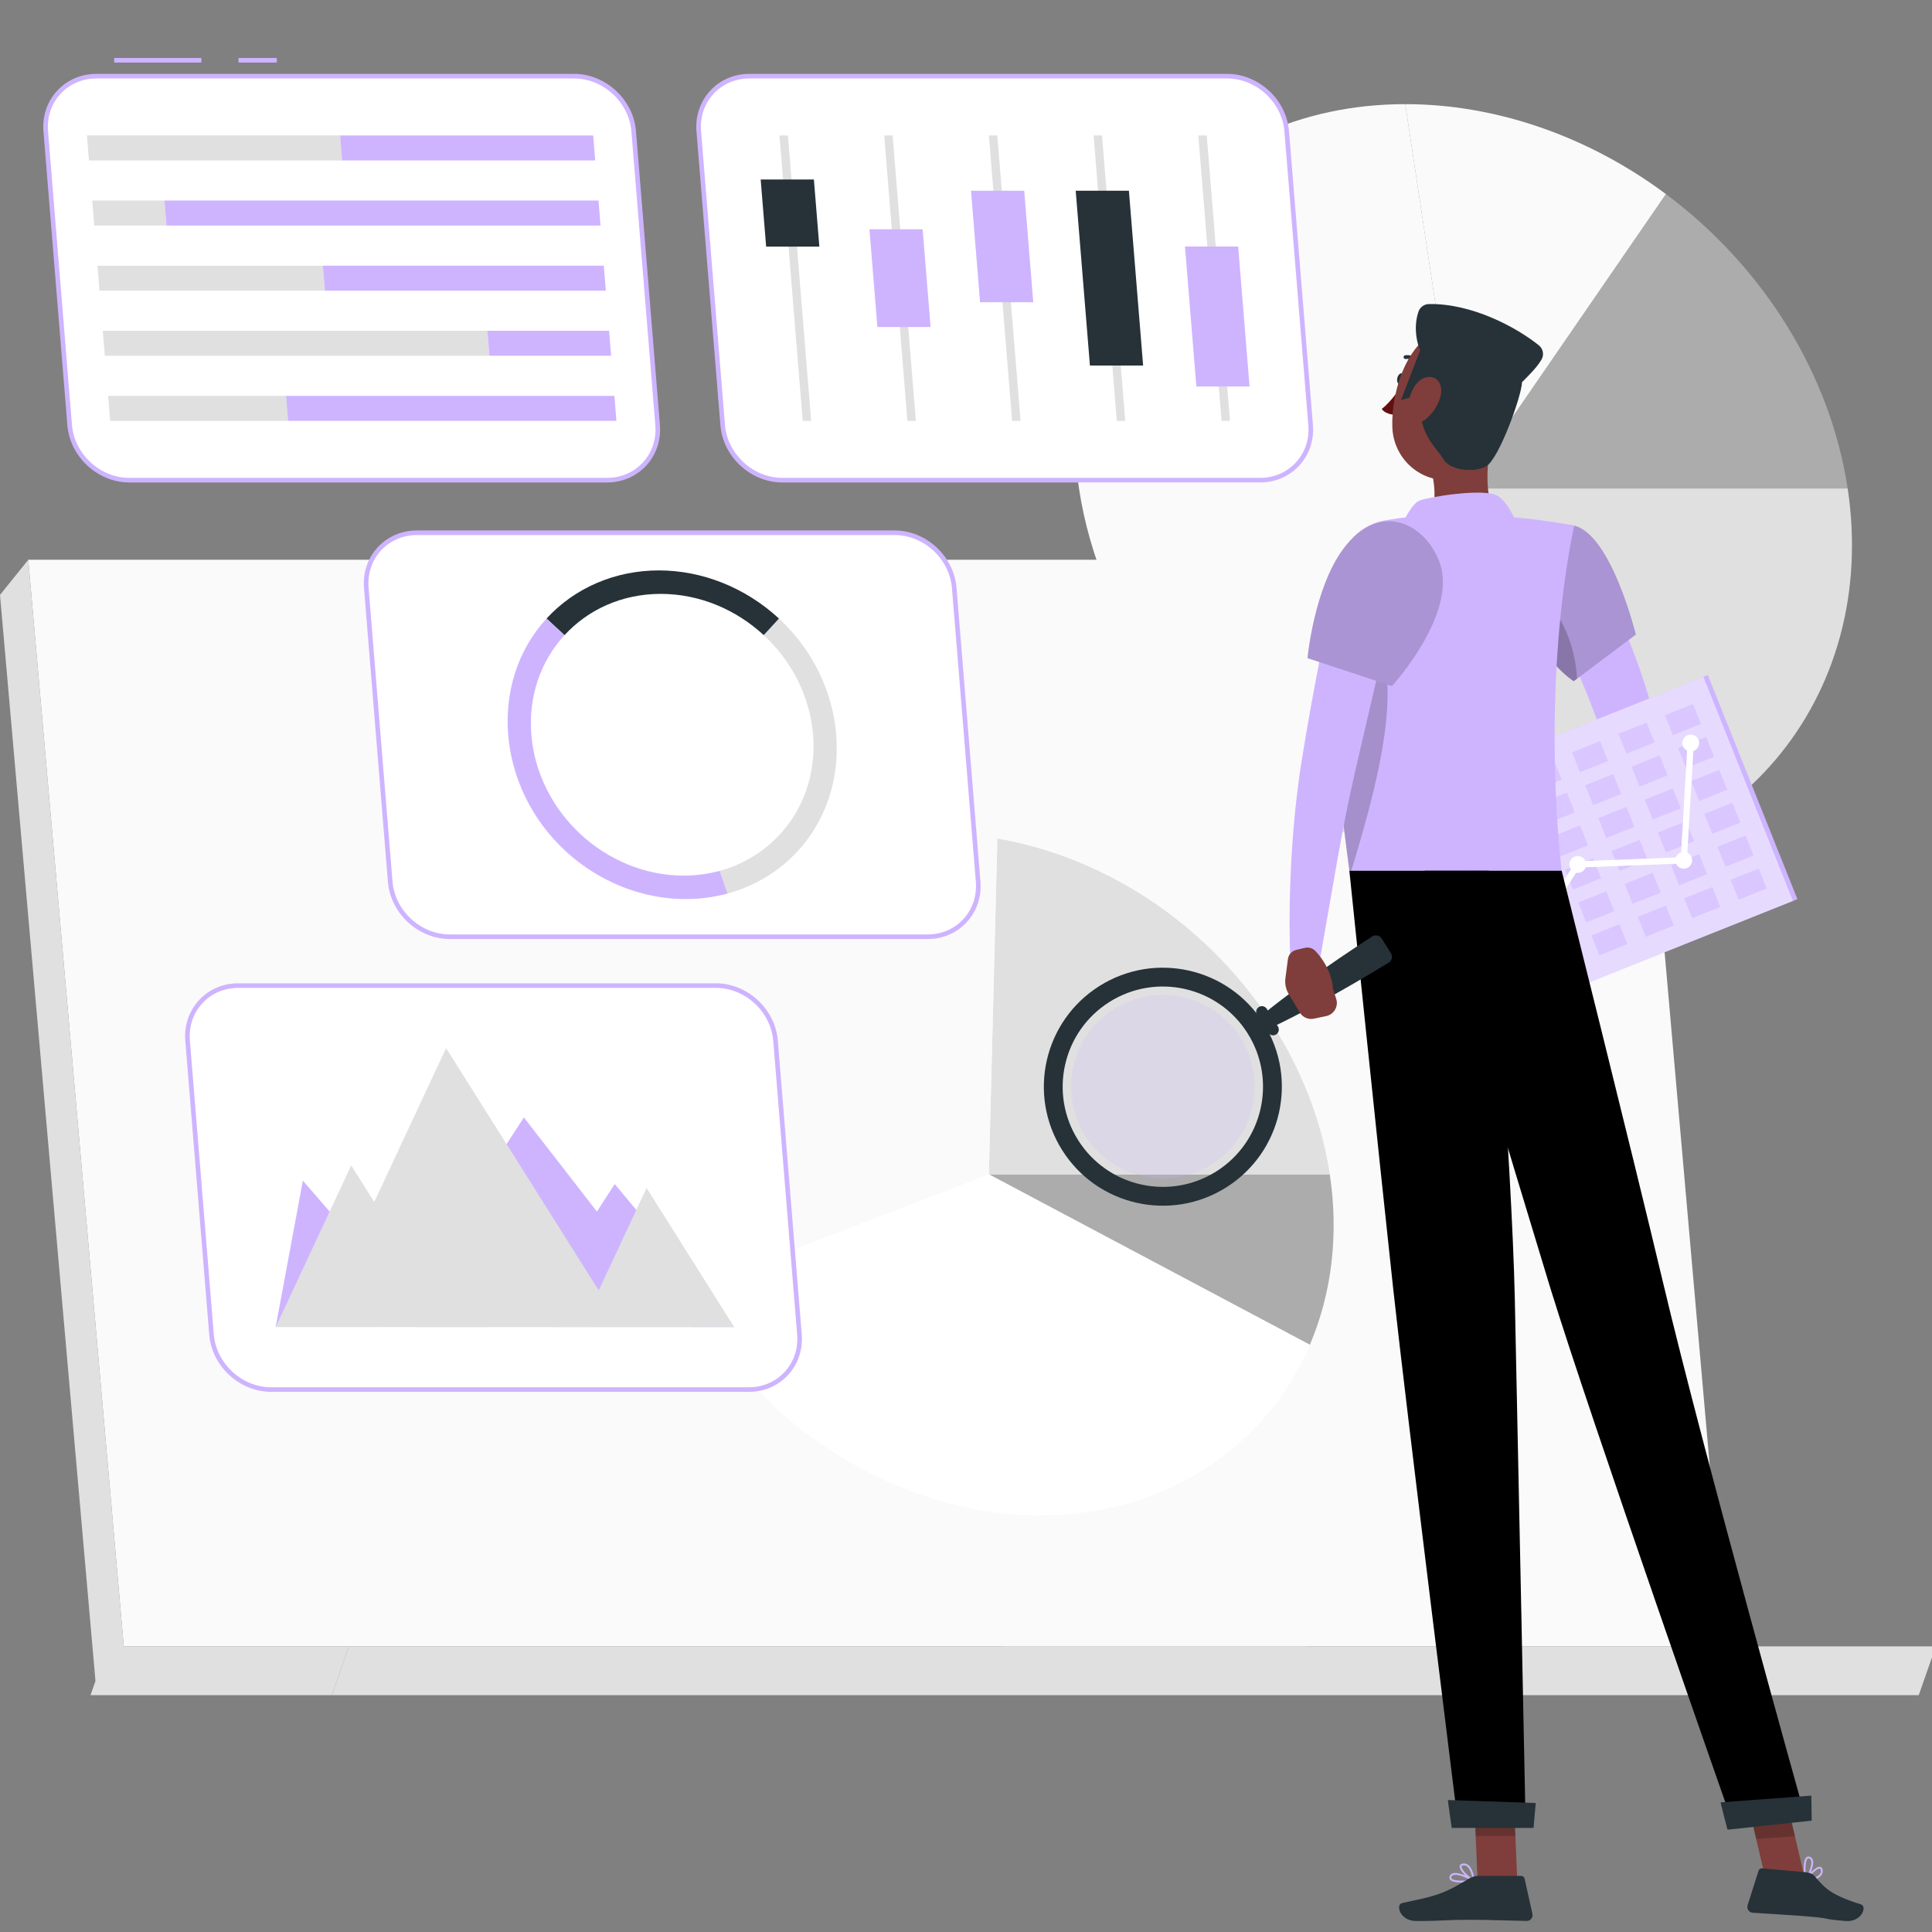 <svg width="500" height="500" viewBox="0 0 500 500" fill="none" xmlns="http://www.w3.org/2000/svg">
<rect x="0" y="0" width="500" height="500" fill="#808080" stroke="none"/>
<g clip-path="url(#clip0_396_18175)">
<path d="M446.59 426.079H32.037L7.316 144.871H421.869L446.59 426.079Z" fill="#FAFAFA"/>
<path d="M24.708 435.036L32.033 426.079L7.313 144.871L0 153.967L24.708 435.036Z" fill="#E0E0E0"/>
<path d="M37.512 415.407L14.741 156.371C14.501 153.641 16.651 151.293 19.392 151.293H411.738C414.158 151.293 416.177 153.142 416.39 155.553L439.161 414.589C439.401 417.319 437.25 419.668 434.509 419.668H42.164C39.744 419.668 37.725 417.817 37.512 415.407Z" fill="#FAFAFA"/>
<path d="M90.302 426.082H27.843L23.426 438.713H85.885L90.302 426.082Z" fill="#E0E0E0"/>
<path d="M90.299 426.082H500.988L496.569 438.713H85.883L90.299 426.082Z" fill="#E0E0E0"/>
<path d="M259.417 426.082H338.142L337.295 434.353H258.57L259.417 426.082Z" fill="#E0E0E0"/>
<path d="M378.709 126.418H478.175C486.417 180.984 448.299 225.884 393.733 225.884C376.275 225.884 358.426 221.288 341.988 212.558L378.709 126.418Z" fill="#E0E0E0"/>
<path d="M378.707 126.418L431.133 50.223C443.67 59.559 454.378 71.219 462.503 84.382C470.63 97.544 475.979 111.894 478.172 126.418H378.707Z" fill="#ACACAC"/>
<path d="M378.708 126.419L363.684 26.953C375.287 26.953 387.107 28.983 398.609 32.951C410.112 36.919 421.119 42.764 431.133 50.223L378.708 126.419Z" fill="#FAFAFA"/>
<path d="M378.712 126.419L341.99 212.558C308.574 194.813 284.607 161.91 279.246 126.419C271.004 71.854 309.121 26.953 363.687 26.953L378.712 126.419Z" fill="#FAFAFA"/>
<path d="M255.914 303.922H344.146C345.311 311.633 345.46 319.311 344.589 326.758C343.719 334.205 341.836 341.36 338.99 348.037L255.914 303.922Z" fill="#ACACAC"/>
<path d="M255.914 303.918L258.11 217.027C279.078 220.629 299.206 231.318 314.936 247.205C330.667 263.092 341.013 283.181 344.146 303.92H255.914V303.918Z" fill="#E0E0E0"/>
<path d="M255.918 303.924L177.565 334.101C172.584 324.429 169.241 314.216 167.686 303.924C160.374 255.52 194.188 215.691 242.591 215.691C247.727 215.691 252.922 216.14 258.115 217.032L255.918 303.924Z" fill="#FAFAFA"/>
<path d="M255.914 303.922L338.989 348.039C327.366 375.304 300.725 392.154 269.242 392.154C232.237 392.154 195.471 368.873 177.562 334.099L255.914 303.922Z" fill="white"/>
<path d="M240.038 242.426H116.409C108.564 242.426 101.622 236.007 100.982 228.162L94.793 152.143C94.155 144.298 100.051 137.879 107.897 137.879H231.526C239.371 137.879 246.314 144.298 246.952 152.143L253.14 228.162C253.781 236.007 247.884 242.426 240.038 242.426Z" fill="white"/>
<path d="M240.039 243.021H116.409C108.241 243.021 101.055 236.378 100.391 228.212L94.202 152.193C93.879 148.221 95.137 144.478 97.743 141.65C100.338 138.835 103.945 137.285 107.898 137.285H231.528C239.695 137.285 246.88 143.93 247.546 152.096L253.735 228.114C254.057 232.085 252.8 235.828 250.194 238.656C247.598 241.471 243.993 243.021 240.039 243.021ZM107.898 138.475C104.28 138.475 100.984 139.89 98.617 142.457C96.239 145.038 95.091 148.462 95.386 152.097L101.575 228.115C102.191 235.679 108.845 241.834 116.409 241.834H240.039C243.656 241.834 246.953 240.419 249.319 237.852C251.698 235.27 252.845 231.847 252.55 228.213L246.362 152.195C245.745 144.629 239.091 138.475 231.528 138.475H107.898Z" fill="#CEB4FF"/>
<path d="M206.488 220.23C201.64 225.509 195.375 229.3 188.316 231.238L186.27 225.377C201.491 221.217 211.796 207.022 210.422 190.154C209.602 180.085 204.782 170.968 197.648 164.37L201.59 160.078C219.435 176.58 221.645 203.731 206.488 220.23Z" fill="#E0E0E0"/>
<path d="M201.592 160.079L197.65 164.371C190.516 157.774 181.066 153.696 170.997 153.696C160.928 153.696 152.144 157.785 146.096 164.382L141.441 160.079C148.769 152.102 159.233 147.621 170.503 147.621C181.784 147.621 192.967 152.102 201.592 160.079Z" fill="#263238"/>
<path d="M188.313 231.24C173.974 235.163 157.94 230.955 146.333 220.232C128.501 203.732 126.291 176.582 141.436 160.082L146.09 164.385C140.029 170.983 136.694 180.088 137.513 190.157C139.152 210.282 156.801 226.604 176.928 226.604C180.185 226.604 183.324 226.175 186.266 225.379L188.313 231.24Z" fill="#CEB4FF"/>
<path d="M71.635 15H61.723V16.187H71.635V15Z" fill="#CEB4FF"/>
<path d="M52.12 15H29.551V16.187H52.12V15Z" fill="#CEB4FF"/>
<path d="M157.085 124.262H33.456C25.611 124.262 18.669 117.843 18.029 109.997L11.84 33.979C11.202 26.134 17.098 19.715 24.944 19.715H148.573C156.418 19.715 163.36 26.134 163.999 33.979L170.187 109.997C170.827 117.843 164.931 124.262 157.085 124.262Z" fill="white"/>
<path d="M157.086 124.858H33.455C25.287 124.858 18.101 118.214 17.436 110.047L11.249 34.029C10.925 30.059 12.182 26.314 14.79 23.487C17.386 20.671 20.993 19.121 24.946 19.121H148.575C156.743 19.121 163.929 25.765 164.593 33.932L170.782 109.95C171.105 113.922 169.847 117.665 167.241 120.494C164.646 123.309 161.039 124.858 157.086 124.858ZM24.944 20.31C21.326 20.31 18.031 21.725 15.663 24.293C13.285 26.873 12.137 30.296 12.434 33.932L18.622 109.95C19.239 117.515 25.893 123.67 33.456 123.67H157.087C160.704 123.67 164 122.256 166.368 119.688C168.747 117.106 169.894 113.683 169.598 110.046L163.409 34.028C162.793 26.463 156.137 20.308 148.575 20.308L24.944 20.31Z" fill="#CEB4FF"/>
<path d="M23.023 41.526H88.536L88.009 35.055H22.496L23.023 41.526Z" fill="#E0E0E0"/>
<path d="M154.044 41.526H88.531L88.004 35.055H153.517L154.044 41.526Z" fill="#CEB4FF"/>
<path d="M24.39 58.371H43.08L42.553 51.898H23.863L24.39 58.371Z" fill="#E0E0E0"/>
<path d="M155.418 58.371H43.082L42.555 51.898H154.891L155.418 58.371Z" fill="#CEB4FF"/>
<path d="M25.758 75.225H84.073L83.546 68.754H25.23L25.758 75.225Z" fill="#E0E0E0"/>
<path d="M156.786 75.225H84.074L83.547 68.754H156.259L156.786 75.225Z" fill="#CEB4FF"/>
<path d="M27.133 92.07H126.656L126.129 85.598H26.605L27.133 92.07Z" fill="#E0E0E0"/>
<path d="M158.162 92.07H126.66L126.133 85.598H157.635L158.162 92.07Z" fill="#CEB4FF"/>
<path d="M28.504 108.921H74.535L74.008 102.449H27.977L28.504 108.921Z" fill="#E0E0E0"/>
<path d="M159.533 108.921H74.539L74.012 102.449H159.006L159.533 108.921Z" fill="#CEB4FF"/>
<path d="M326.092 124.262H202.462C194.617 124.262 187.675 117.843 187.037 109.997L180.848 33.979C180.21 26.134 186.106 19.715 193.951 19.715H317.581C325.426 19.715 332.368 26.134 333.008 33.979L339.196 109.997C339.835 117.843 333.937 124.262 326.092 124.262Z" fill="white"/>
<path d="M326.085 124.858H202.456C194.288 124.858 187.102 118.214 186.438 110.047L180.249 34.029C179.926 30.059 181.184 26.314 183.79 23.486C186.385 20.671 189.991 19.121 193.944 19.121H317.574C325.742 19.121 332.927 25.765 333.593 33.932L339.782 109.95C340.106 113.921 338.848 117.665 336.241 120.492C333.647 123.309 330.04 124.858 326.085 124.858ZM193.944 20.31C190.327 20.31 187.03 21.723 184.663 24.291C182.284 26.873 181.137 30.296 181.432 33.932L187.621 109.95C188.237 117.515 194.892 123.67 202.455 123.67H326.084C329.702 123.67 332.997 122.255 335.365 119.687C337.744 117.106 338.891 113.683 338.594 110.047L332.406 34.029C331.79 26.464 325.136 20.31 317.572 20.31H193.944Z" fill="#CEB4FF"/>
<path d="M264.119 108.919H261.936L255.922 35.055H258.104L264.119 108.919Z" fill="#E0E0E0"/>
<path d="M267.412 78.223H253.643L251.293 49.363H265.062L267.412 78.223Z" fill="#CEB4FF"/>
<path d="M237.023 108.919H234.841L228.828 35.055H231.01L237.023 108.919Z" fill="#E0E0E0"/>
<path d="M240.837 84.633H227.068L225.008 59.336H238.777L240.837 84.633Z" fill="#CEB4FF"/>
<path d="M209.926 108.919H207.743L201.73 35.055H203.911L209.926 108.919Z" fill="#E0E0E0"/>
<path d="M212.046 63.821H198.277L196.863 46.453H210.632L212.046 63.821Z" fill="#263238"/>
<path d="M291.215 108.919H289.033L283.02 35.055H285.202L291.215 108.919Z" fill="#E0E0E0"/>
<path d="M295.842 94.606H282.073L278.391 49.363H292.158L295.842 94.606Z" fill="#263238"/>
<path d="M318.316 108.919H316.134L310.121 35.055H312.303L318.316 108.919Z" fill="#E0E0E0"/>
<path d="M323.387 100.03H309.618L306.668 63.797H320.437L323.387 100.03Z" fill="#CEB4FF"/>
<path d="M193.791 359.617H70.162C62.316 359.617 55.374 353.198 54.736 345.353L48.547 269.335C47.909 261.49 53.805 255.07 61.651 255.07H185.28C193.125 255.07 200.067 261.49 200.706 269.335L206.894 345.353C207.534 353.198 201.636 359.617 193.791 359.617Z" fill="white"/>
<path d="M193.792 360.212H70.163C61.995 360.212 54.809 353.569 54.145 345.403L47.956 269.385C47.633 265.414 48.891 261.67 51.497 258.841C54.092 256.026 57.699 254.477 61.652 254.477H185.281C193.449 254.477 200.634 261.121 201.3 269.287L207.489 345.305C207.813 349.275 206.555 353.019 203.949 355.848C201.354 358.663 197.747 360.212 193.792 360.212ZM61.652 255.665C58.034 255.665 54.737 257.08 52.371 259.647C49.993 262.229 48.845 265.652 49.14 269.287L55.329 345.305C55.945 352.869 62.601 359.024 70.163 359.024H193.792C197.41 359.024 200.707 357.609 203.073 355.041C205.452 352.46 206.599 349.037 206.303 345.403L200.114 269.385C199.498 261.82 192.844 255.665 185.28 255.665H61.652Z" fill="#CEB4FF"/>
<path d="M78.38 305.536L105.026 336.321L135.583 289.188L154.479 313.544L159.09 306.432L189.977 343.451L71.348 343.406L78.38 305.536Z" fill="#CEB4FF"/>
<path d="M167.334 307.443L154.95 333.962L115.45 271.246L96.85 311.074L90.891 301.61L71.352 343.447L189.974 343.388L167.334 307.443Z" fill="#E0E0E0"/>
<path d="M411.619 144.182C414.925 150.387 417.766 156.52 420.441 162.907C423.049 169.298 425.461 175.79 427.345 182.65C427.825 184.351 428.243 186.107 428.641 187.871C428.799 188.469 429.187 190.38 429.184 191.593C429.247 192.941 429.143 194.155 428.976 195.316C428.232 199.88 426.634 203.377 424.894 206.682C421.338 213.225 417.05 218.646 412.063 223.767C410.567 225.303 408.109 225.336 406.573 223.84C405.319 222.619 405.068 220.756 405.832 219.278L405.93 219.093C408.872 213.412 411.786 207.418 413.754 201.73C414.701 198.912 415.454 196.029 415.449 193.906C415.433 193.399 415.418 192.932 415.341 192.609C415.309 192.44 415.278 192.287 415.224 192.204L414.97 191.397C414.512 189.918 414.043 188.439 413.494 186.948C411.416 180.989 408.845 175.005 406.175 169.069C403.515 163.15 400.655 157.132 397.826 151.411L397.769 151.294C395.864 147.44 397.443 142.771 401.297 140.865C405.076 138.995 409.645 140.49 411.619 144.182Z" fill="#CEB4FF"/>
<path d="M407.319 218.505L400.77 220.568L408.479 229.595C408.479 229.595 411.455 226.976 412.527 223.185C412.889 221.906 412.359 220.538 411.282 219.76L410.189 218.969C409.36 218.369 408.295 218.198 407.319 218.505Z" fill="#7F3E3B"/>
<path d="M391.746 226.138L400.007 232.694L408.48 229.6L400.77 220.574L391.746 226.138Z" fill="#7F3E3B"/>
<path d="M363.534 98.273C363.369 99.085 362.805 99.655 362.274 99.548C361.743 99.439 361.446 98.694 361.613 97.882C361.777 97.069 362.341 96.5 362.873 96.607C363.404 96.716 363.7 97.462 363.534 98.273Z" fill="#263238"/>
<path d="M362.877 99.672C362.877 99.672 360.078 103.982 357.586 105.829C358.75 107.462 361.316 107.346 361.316 107.346L362.877 99.672Z" fill="#630F0F"/>
<path d="M367.43 94.371C367.548 94.371 367.667 94.328 367.761 94.242C367.958 94.059 367.971 93.752 367.787 93.554C365.96 91.576 363.742 91.928 363.647 91.944C363.382 91.99 363.204 92.241 363.249 92.506C363.295 92.771 363.548 92.946 363.809 92.904C363.882 92.893 365.615 92.637 367.073 94.215C367.169 94.319 367.299 94.371 367.43 94.371Z" fill="#263238"/>
<path d="M386.087 113.051C384.613 120.567 383.725 130.979 388.982 135.994C388.982 135.994 386.927 143.617 372.962 143.617C357.606 143.617 365.575 136.926 365.575 136.926C371.957 134.945 371.902 127.674 370.442 121.835L386.087 113.051Z" fill="#7F3E3B"/>
<path d="M362.879 135.752C362.879 135.752 365.117 130.446 367.405 129.532C369.693 128.616 384.257 126.223 387.612 128.335C390.966 130.447 393.232 137.234 393.232 137.234L362.879 135.752Z" fill="#CEB4FF"/>
<path d="M378.275 487.195C376.956 487.195 375.684 487.014 375.257 486.421C375.107 486.214 374.991 485.861 375.277 485.357C375.438 485.074 375.697 484.884 376.049 484.787C377.759 484.322 381.348 486.369 381.5 486.456C381.588 486.507 381.636 486.607 381.62 486.706C381.603 486.806 381.527 486.886 381.428 486.905C380.772 487.037 379.503 487.195 378.275 487.195ZM376.646 485.202C376.474 485.202 376.316 485.22 376.175 485.258C375.95 485.319 375.795 485.431 375.699 485.599C375.527 485.901 375.589 486.05 375.652 486.137C376.13 486.801 378.727 486.816 380.637 486.546C379.685 486.057 377.847 485.202 376.646 485.202Z" fill="#CEB4FF"/>
<path d="M381.38 486.914C381.346 486.914 381.313 486.907 381.28 486.892C380.039 486.336 377.584 484.114 377.772 482.953C377.816 482.679 378.009 482.34 378.678 482.272C379.177 482.221 379.629 482.362 380.027 482.689C381.334 483.762 381.611 486.529 381.622 486.647C381.63 486.734 381.592 486.818 381.522 486.868C381.48 486.899 381.431 486.914 381.38 486.914ZM378.874 482.749C378.826 482.749 378.777 482.752 378.729 482.756C378.291 482.8 378.263 482.973 378.254 483.029C378.141 483.727 379.81 485.472 381.076 486.233C380.944 485.424 380.577 483.769 379.72 483.065C379.462 482.852 379.183 482.749 378.874 482.749Z" fill="#CEB4FF"/>
<path d="M392.672 486.67H382.399L381.375 462.879H391.648L392.672 486.67Z" fill="#7F3E3B"/>
<path d="M382.471 485.48H393.69C394.11 485.48 394.474 485.771 394.565 486.182L396.595 495.313C396.805 496.26 396.085 497.156 395.116 497.14C391.069 497.071 385.222 496.834 380.135 496.834C374.188 496.834 373.468 497.158 366.494 497.158C362.276 497.158 361.105 492.893 362.872 492.508C370.908 490.75 373.053 490.562 379.998 486.279C380.752 485.815 381.585 485.48 382.471 485.48Z" fill="#263238"/>
<path d="M407.375 136.03C417.003 138.237 423.357 164.222 423.357 164.222L407.281 176.299C407.281 176.299 398.51 170.865 395.352 158.57C392.043 145.686 397.532 133.774 407.375 136.03Z" fill="#AA94D3"/>
<path opacity="0.2" d="M399.123 154.105C404.353 159.28 407.733 167.448 408.138 175.642L407.286 176.299C407.286 176.299 398.508 170.857 395.347 158.566C395.151 157.798 394.984 157.028 394.844 156.273L399.123 154.105Z" fill="black"/>
<path d="M441.99 174.694L363.996 205.863L387.177 263.868L465.171 232.699L441.99 174.694Z" fill="#CEB4FF"/>
<path opacity="0.5" d="M440.844 175.152L363.996 205.863L387.177 263.868L464.025 233.157L440.844 175.152Z" fill="white"/>
<g opacity="0.5">
<path d="M378.077 206.198L370.801 209.105L372.862 214.262L380.138 211.354L378.077 206.198Z" fill="#CEB4FF"/>
<path d="M390.089 201.393L382.812 204.301L384.873 209.457L392.149 206.55L390.089 201.393Z" fill="#CEB4FF"/>
<path d="M402.108 196.592L394.832 199.5L396.893 204.657L404.169 201.749L402.108 196.592Z" fill="#CEB4FF"/>
<path d="M414.116 191.791L406.84 194.699L408.901 199.856L416.177 196.948L414.116 191.791Z" fill="#CEB4FF"/>
<path d="M426.132 186.991L418.855 189.898L420.916 195.055L428.192 192.147L426.132 186.991Z" fill="#CEB4FF"/>
<path d="M438.143 182.198L430.867 185.105L432.928 190.262L440.204 187.354L438.143 182.198Z" fill="#CEB4FF"/>
<path d="M381.479 214.705L374.203 217.613L376.264 222.771L383.541 219.863L381.479 214.705Z" fill="#CEB4FF"/>
<path d="M393.487 209.909L386.211 212.816L388.272 217.974L395.548 215.067L393.487 209.909Z" fill="#CEB4FF"/>
<path d="M405.507 205.108L398.23 208.016L400.292 213.174L407.568 210.266L405.507 205.108Z" fill="#CEB4FF"/>
<path d="M417.518 200.307L410.242 203.215L412.303 208.372L419.579 205.464L417.518 200.307Z" fill="#CEB4FF"/>
<path d="M429.534 195.506L422.258 198.414L424.319 203.572L431.595 200.664L429.534 195.506Z" fill="#CEB4FF"/>
<path d="M441.55 190.702L434.273 193.609L436.334 198.766L443.61 195.858L441.55 190.702Z" fill="#CEB4FF"/>
<path d="M384.882 223.225L377.605 226.133L379.666 231.29L386.942 228.382L384.882 223.225Z" fill="#CEB4FF"/>
<path d="M396.897 218.42L389.621 221.328L391.682 226.485L398.958 223.577L396.897 218.42Z" fill="#CEB4FF"/>
<path d="M408.909 213.623L401.633 216.531L403.694 221.688L410.97 218.78L408.909 213.623Z" fill="#CEB4FF"/>
<path d="M420.925 208.823L413.648 211.73L415.709 216.887L422.985 213.979L420.925 208.823Z" fill="#CEB4FF"/>
<path d="M432.932 204.03L425.656 206.938L427.717 212.094L434.993 209.186L432.932 204.03Z" fill="#CEB4FF"/>
<path d="M444.948 199.233L437.672 202.141L439.733 207.299L447.009 204.391L444.948 199.233Z" fill="#CEB4FF"/>
<path d="M388.28 231.745L381.004 234.652L383.065 239.81L390.341 236.902L388.28 231.745Z" fill="#CEB4FF"/>
<path d="M400.3 226.94L393.023 229.848L395.085 235.006L402.361 232.098L400.3 226.94Z" fill="#CEB4FF"/>
<path d="M412.311 222.139L405.035 225.047L407.096 230.204L414.372 227.296L412.311 222.139Z" fill="#CEB4FF"/>
<path d="M424.327 217.338L417.051 220.246L419.112 225.404L426.388 222.496L424.327 217.338Z" fill="#CEB4FF"/>
<path d="M436.339 212.541L429.062 215.449L431.123 220.606L438.399 217.698L436.339 212.541Z" fill="#CEB4FF"/>
<path d="M448.354 207.737L441.078 210.645L443.139 215.801L450.415 212.893L448.354 207.737Z" fill="#CEB4FF"/>
<path d="M391.69 240.252L384.414 243.16L386.475 248.317L393.751 245.409L391.69 240.252Z" fill="#CEB4FF"/>
<path d="M403.702 235.459L396.426 238.367L398.487 243.524L405.763 240.616L403.702 235.459Z" fill="#CEB4FF"/>
<path d="M415.718 230.655L408.441 233.562L410.502 238.719L417.778 235.811L415.718 230.655Z" fill="#CEB4FF"/>
<path d="M427.725 225.858L420.449 228.766L422.51 233.922L429.786 231.014L427.725 225.858Z" fill="#CEB4FF"/>
<path d="M439.745 221.065L432.469 223.973L434.53 229.131L441.806 226.223L439.745 221.065Z" fill="#CEB4FF"/>
<path d="M451.757 216.252L444.48 219.16L446.542 224.318L453.818 221.41L451.757 216.252Z" fill="#CEB4FF"/>
<path d="M395.093 248.772L387.816 251.68L389.878 256.838L397.154 253.93L395.093 248.772Z" fill="#CEB4FF"/>
<path d="M407.1 243.975L399.824 246.883L401.886 252.041L409.162 249.133L407.1 243.975Z" fill="#CEB4FF"/>
<path d="M419.116 239.17L411.84 242.078L413.901 247.236L421.177 244.328L419.116 239.17Z" fill="#CEB4FF"/>
<path d="M431.132 234.373L423.855 237.281L425.916 242.438L433.192 239.53L431.132 234.373Z" fill="#CEB4FF"/>
<path d="M443.147 229.569L435.871 232.477L437.932 237.633L445.208 234.725L443.147 229.569Z" fill="#CEB4FF"/>
<path d="M455.159 224.772L447.883 227.68L449.944 232.836L457.22 229.929L455.159 224.772Z" fill="#CEB4FF"/>
</g>
<path d="M435.539 193.098C435.093 191.982 435.636 190.715 436.752 190.269C437.868 189.823 439.135 190.367 439.581 191.483C440.027 192.598 439.483 193.865 438.368 194.311C437.252 194.757 435.985 194.215 435.539 193.098Z" fill="white"/>
<path d="M433.734 223.45C433.288 222.334 433.832 221.067 434.947 220.621C436.063 220.175 437.33 220.718 437.776 221.834C438.222 222.95 437.679 224.217 436.563 224.663C435.447 225.109 434.18 224.565 433.734 223.45Z" fill="white"/>
<path d="M406.3 224.532C405.854 223.416 406.398 222.149 407.514 221.703C408.63 221.257 409.896 221.8 410.343 222.916C410.789 224.032 410.245 225.299 409.129 225.745C408.013 226.192 406.747 225.649 406.3 224.532Z" fill="white"/>
<path d="M389.082 251.168C388.636 250.052 389.179 248.786 390.295 248.34C391.411 247.893 392.678 248.437 393.124 249.553C393.57 250.669 393.026 251.936 391.91 252.382C390.795 252.828 389.528 252.284 389.082 251.168Z" fill="white"/>
<path d="M391.1 251.167C390.95 251.167 390.798 251.126 390.662 251.037C390.287 250.796 390.18 250.296 390.423 249.921L407.644 223.288C407.787 223.068 408.027 222.929 408.289 222.92L434.99 221.862L436.75 192.243C436.777 191.799 437.17 191.467 437.603 191.485C438.048 191.513 438.387 191.894 438.361 192.339L436.557 222.686C436.533 223.101 436.198 223.428 435.783 223.444L408.771 224.515L391.778 250.797C391.624 251.037 391.365 251.167 391.1 251.167Z" fill="white"/>
<path d="M346.531 146.333C344.431 157.431 343.118 180.223 349.215 225.357H404.162C403.17 217.53 399.24 175.776 407.376 136.032C407.376 136.032 397.958 134.142 388.982 133.71C381.962 133.371 371.797 133.147 365.624 133.712C363.048 133.946 360.519 134.318 358.266 134.718C352.323 135.768 347.653 140.404 346.531 146.333Z" fill="#CEB4FF"/>
<path opacity="0.2" d="M355.174 163.422L344.853 164.245C344.482 177.6 345.402 197.09 349.218 225.35H349.712C355.902 204.995 364.109 175.898 355.174 163.422Z" fill="black"/>
<path opacity="0.2" d="M381.375 462.887L381.901 475.149H392.178L391.652 462.887H381.375Z" fill="black"/>
<path d="M390.973 102.057C388.334 111.905 387.289 117.804 381.212 121.898C372.071 128.058 360.688 120.988 360.333 110.55C360.012 101.155 364.382 86.629 374.95 84.644C385.363 82.688 393.612 92.209 390.973 102.057Z" fill="#7F3E3B"/>
<path d="M367.912 102.125L362.574 103.512L367.541 90.63C367.003 89.647 365.588 85.17 367.084 80.693C367.478 79.513 368.563 78.714 369.806 78.689C380.871 78.474 392.435 84.686 398.265 89.381C399.388 90.285 399.662 91.879 398.912 93.109C397.635 95.198 395.983 96.797 393.9 98.916C393.791 102.523 387.901 118.821 384.642 120.651C381.382 122.48 375.148 121.738 373.49 118.764C371.83 115.792 366.225 111.846 367.912 102.125Z" fill="#263238"/>
<path d="M372.854 102.33C372.254 104.932 370.616 107.199 368.876 108.57C366.257 110.632 364.208 108.73 364.317 105.699C364.414 102.972 365.892 98.614 368.818 97.728C371.701 96.853 373.54 99.354 372.854 102.33Z" fill="#7F3E3B"/>
<path d="M466.789 483.651C466.781 482.332 466.954 481.058 467.544 480.627C467.75 480.476 468.103 480.357 468.608 480.641C468.892 480.8 469.084 481.058 469.182 481.408C469.658 483.116 467.635 486.719 467.548 486.871C467.499 486.959 467.399 487.007 467.299 486.992C467.198 486.977 467.119 486.9 467.098 486.801C466.962 486.146 466.798 484.879 466.789 483.651ZM468.771 482.01C468.77 481.838 468.752 481.68 468.712 481.54C468.649 481.316 468.538 481.161 468.369 481.065C468.066 480.895 467.916 480.96 467.831 481.021C467.17 481.503 467.171 484.1 467.454 486.009C467.937 485.052 468.778 483.209 468.771 482.01Z" fill="#CEB4FF"/>
<path d="M467.098 486.756C467.098 486.721 467.104 486.689 467.118 486.656C467.667 485.412 469.873 482.942 471.035 483.123C471.309 483.165 471.649 483.356 471.722 484.024C471.775 484.523 471.638 484.976 471.313 485.376C470.248 486.69 467.482 486.985 467.365 486.997C467.279 487.006 467.195 486.969 467.144 486.899C467.114 486.855 467.098 486.805 467.098 486.756ZM471.247 484.222C471.247 484.174 471.244 484.125 471.239 484.077C471.192 483.639 471.019 483.613 470.961 483.603C470.264 483.495 468.528 485.175 467.776 486.446C468.583 486.308 470.237 485.932 470.935 485.069C471.147 484.81 471.248 484.531 471.247 484.222Z" fill="#CEB4FF"/>
<path d="M467.25 486.82L457.225 487.53L451.594 463.549L461.619 462.84L467.25 486.82Z" fill="#7F3E3B"/>
<path d="M467.217 484.517L456.042 483.527C455.623 483.49 455.236 483.748 455.108 484.149L452.282 493.066C451.99 493.99 452.627 494.948 453.593 495.016C457.63 495.305 463.477 495.583 468.543 496.032C474.466 496.556 470.63 496.543 477.578 497.157C481.779 497.529 483.32 493.386 481.597 492.845C473.746 490.385 472.325 488.686 469.612 485.531C469.033 484.86 468.099 484.595 467.217 484.517Z" fill="#263238"/>
<path opacity="0.2" d="M451.602 463.559L454.502 475.92L464.531 475.21L461.631 462.848L451.602 463.559Z" fill="black"/>
<path d="M368.703 225.352C368.703 225.352 392.334 304.262 401.3 333.552C411.118 365.629 448.476 472.045 448.476 472.045L466.589 468.063C466.589 468.063 441 376.633 430.389 331.9C422.238 297.539 404.159 225.352 404.159 225.352H368.703Z" fill="black"/>
<path d="M445.3 466.446C445.217 466.456 447.081 473.521 447.081 473.521L468.868 471.181L468.77 464.707L445.3 466.446Z" fill="#263238"/>
<path opacity="0.3" d="M381.795 261.928C394.869 263.651 400.077 309.22 402.035 335.962C401.787 335.116 401.526 334.311 401.298 333.552C396.405 317.56 387.139 286.741 379.73 262.073C380.344 261.87 381.043 261.826 381.795 261.928Z" fill="black"/>
<path d="M349.215 225.352C349.215 225.352 357.141 302.203 360.555 333.489C364.105 366.032 377.437 472.771 377.437 472.771H394.84C394.84 472.771 392.73 367.979 392.029 335.976C391.265 301.088 385.334 225.352 385.334 225.352H349.215Z" fill="black"/>
<path d="M374.727 465.844C374.646 465.844 375.708 473.069 375.708 473.069H396.878L397.45 466.621L374.727 465.844Z" fill="#263238"/>
<path d="M274.893 297.664C283.962 312.051 302.982 316.359 317.369 307.29C331.756 298.219 336.067 279.202 326.996 264.816C317.925 250.429 298.908 246.115 284.521 255.185C270.134 264.254 265.823 283.276 274.893 297.664ZM322.874 267.414C330.508 279.524 326.881 295.531 314.771 303.167C302.659 310.803 286.65 307.174 279.016 295.065C271.379 282.951 275.008 266.943 287.12 259.306C299.23 251.673 315.238 255.3 322.874 267.414Z" fill="#263238"/>
<path opacity="0.2" d="M324.118 286.489C321.218 299.283 308.493 307.304 295.7 304.404C282.903 301.504 274.88 288.78 277.78 275.985C280.68 263.188 293.405 255.165 306.202 258.065C318.997 260.967 327.019 273.692 324.118 286.489Z" fill="#CEB4FF"/>
<path d="M327.841 261.082L330.729 265.662C331.167 266.358 330.959 267.278 330.263 267.715C329.568 268.153 328.648 267.946 328.21 267.25L325.324 262.67C324.885 261.974 325.093 261.055 325.789 260.617C326.482 260.178 327.402 260.386 327.841 261.082Z" fill="#263238"/>
<path d="M346.521 248.064C343.183 250.342 339.872 252.663 336.6 255.047C333.331 257.434 330.089 259.866 326.943 262.448C326.238 263.027 325.984 264.032 326.387 264.898C326.867 265.922 328.085 266.362 329.109 265.883C332.796 264.158 336.386 262.282 339.949 260.362C343.511 258.437 347.032 256.45 350.527 254.421C353.502 252.692 356.451 250.924 359.385 249.133C360.231 248.617 360.489 247.505 359.961 246.668L357.582 242.896C357.054 242.059 355.94 241.813 355.11 242.353C352.231 244.226 349.365 246.126 346.521 248.064Z" fill="#263238"/>
<path d="M361.826 150.175C360.148 158.414 358.344 166.624 356.472 174.815L350.78 199.322C348.94 207.31 347.361 215.413 345.917 223.629L341.598 248.341L341.588 248.397C341.219 250.505 339.213 251.915 337.104 251.547C335.267 251.226 333.96 249.657 333.9 247.865C333.603 239.287 333.735 230.803 334.215 222.265C334.726 213.754 335.514 205.164 336.916 196.623C338.253 188.225 339.757 179.923 341.366 171.628C342.969 163.338 344.712 155.083 346.613 146.863C347.582 142.673 351.763 140.062 355.953 141.03C360.071 141.982 362.662 146.056 361.826 150.175Z" fill="#CEB4FF"/>
<path d="M340.416 246.11C339.721 245.376 338.677 245.069 337.693 245.304L335.461 245.837C334.318 246.11 333.461 247.06 333.309 248.225L332.662 253.18C332.477 254.599 332.78 256.04 333.52 257.266L336.584 262.336C337.391 263.403 338.743 263.907 340.051 263.63L343.246 262.952C345.248 262.526 346.442 260.462 345.812 258.515L344.975 255.932C344.975 255.932 344.926 250.879 340.416 246.11Z" fill="#7F3E3B"/>
<path d="M372.516 145.413C377.511 158.663 360.235 177.559 360.235 177.559L338.375 170.328C338.375 170.328 340.048 152.25 347.635 142.057C357.008 129.467 368.714 135.328 372.516 145.413Z" fill="#AA94D3"/>
</g>
<defs>
<clipPath id="clip0_396_18175">
<rect width="500" height="500" fill="white"/>
</clipPath>
</defs>
</svg>
